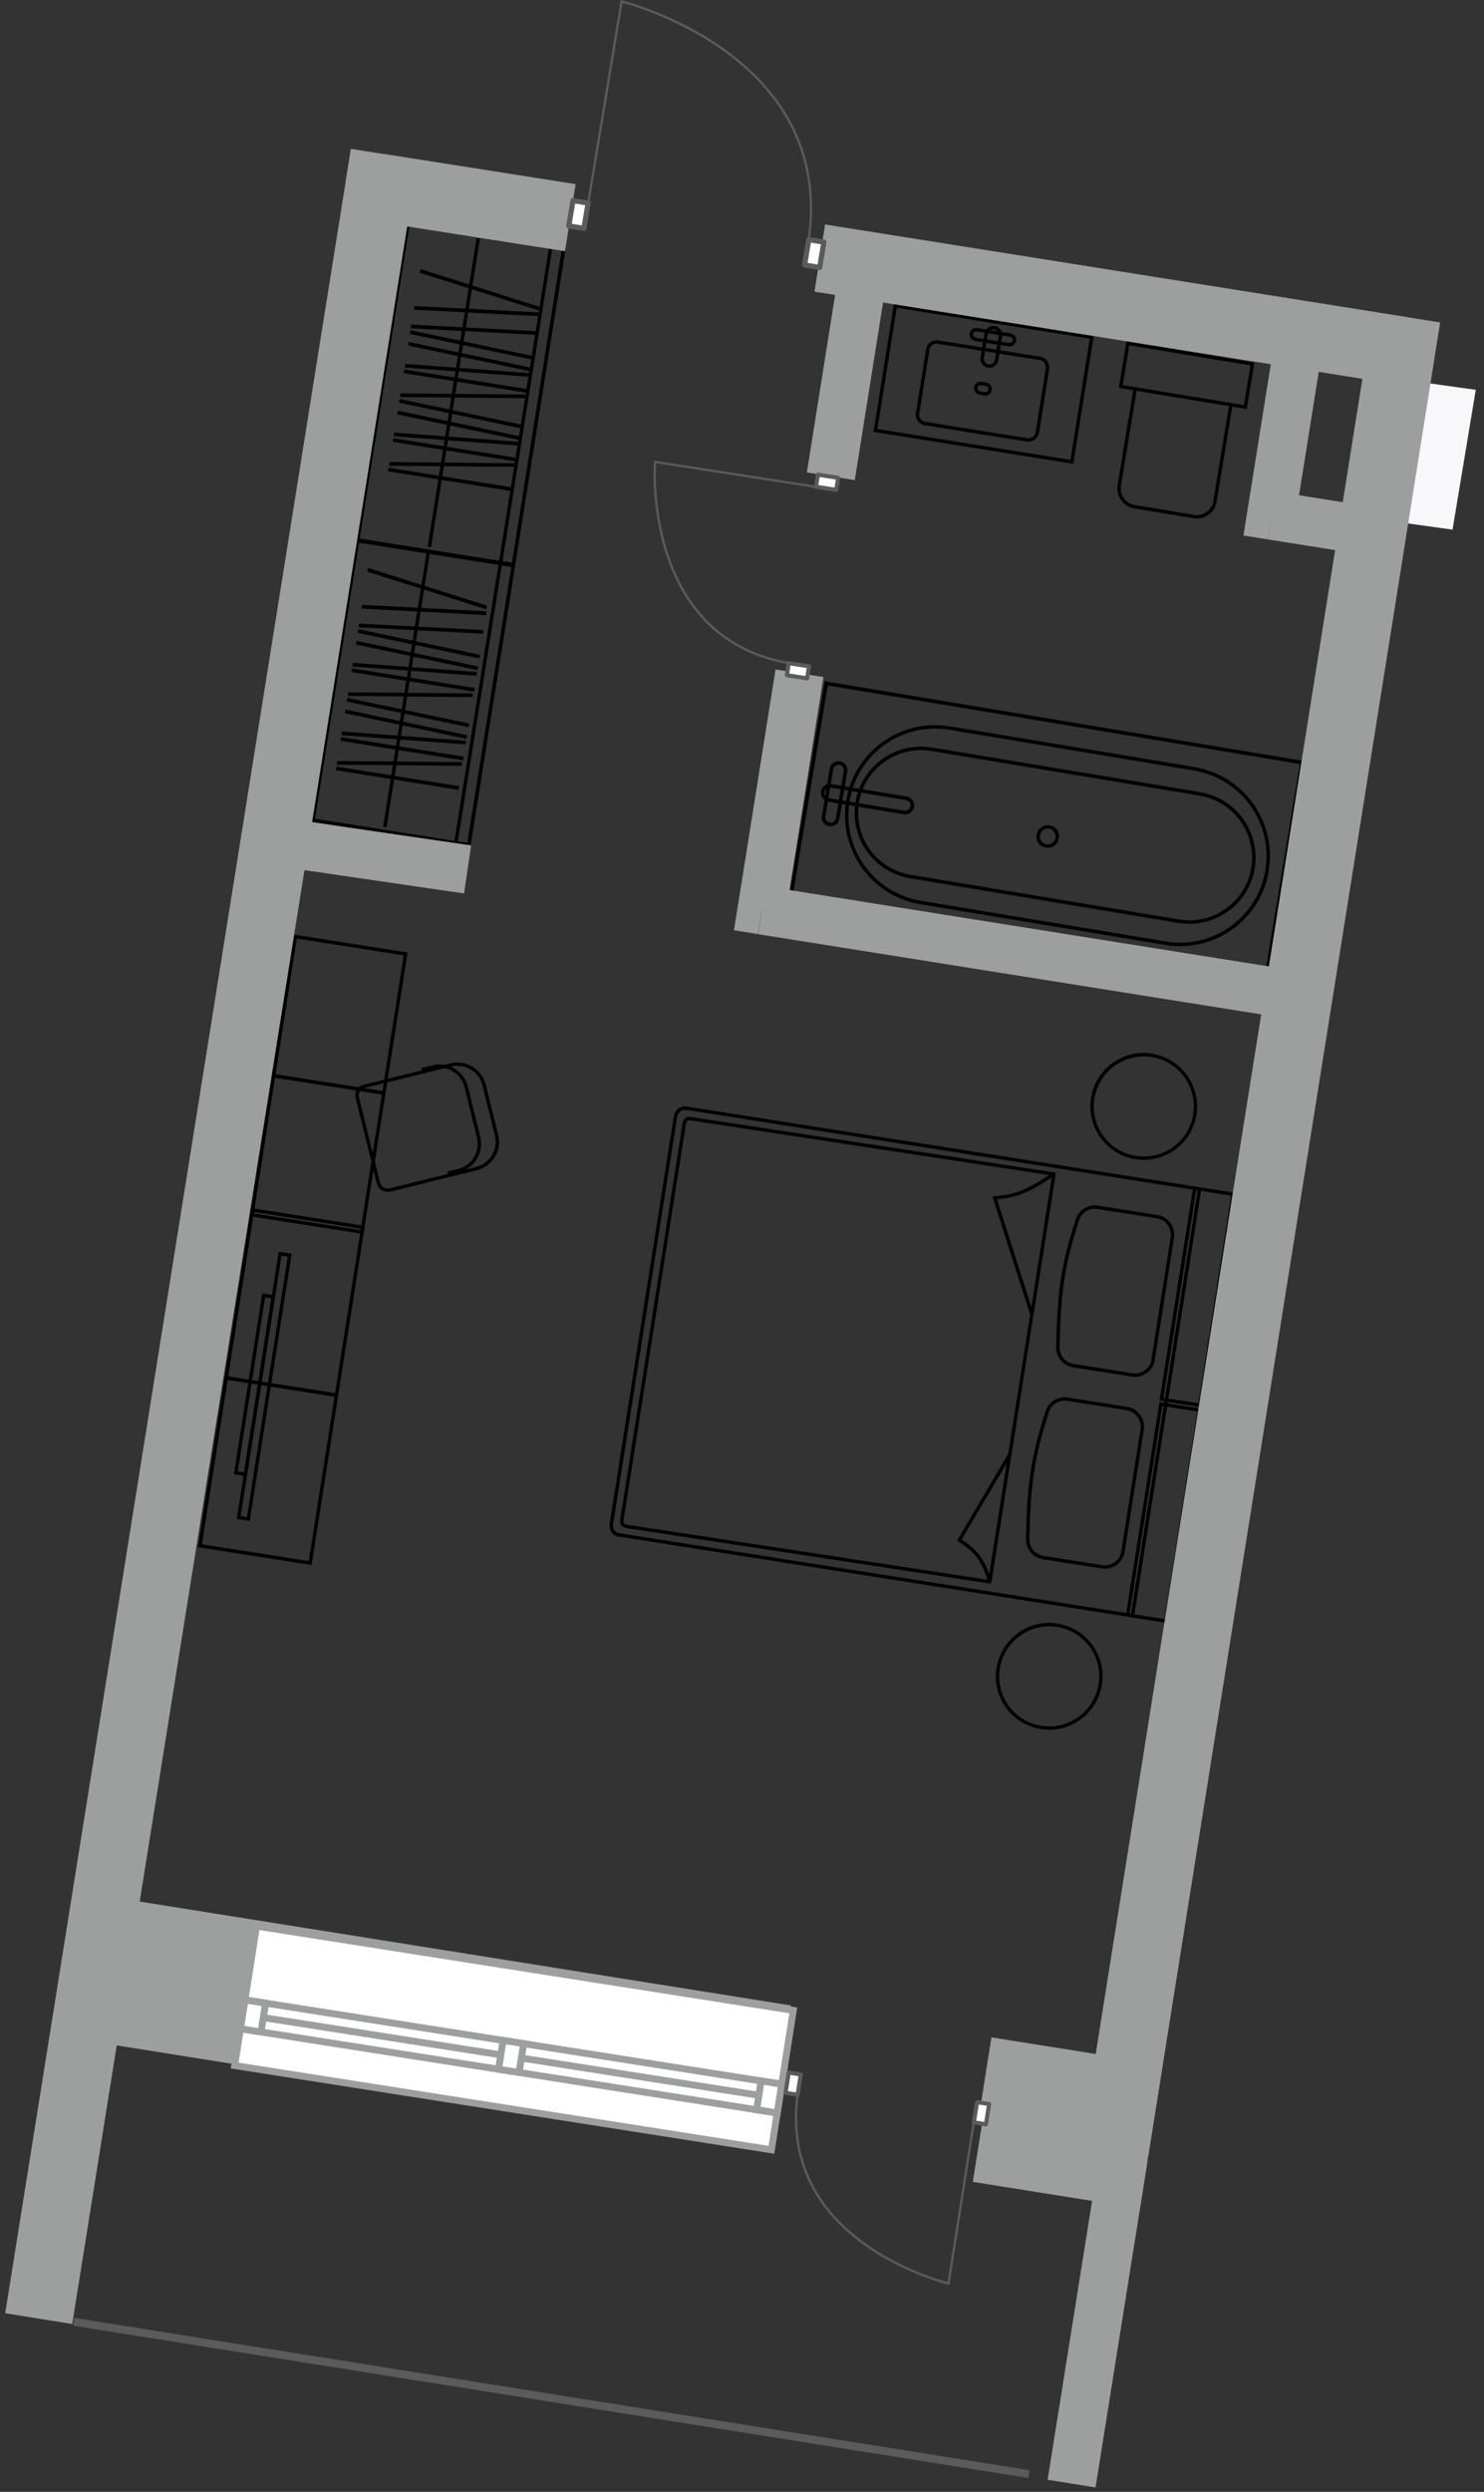 <?xml version="1.0" encoding="UTF-8"?>
<svg xmlns="http://www.w3.org/2000/svg" width="143" height="240" viewBox="0 0 143 240" fill="none">
  <rect x="0" y="0" width="143" height="240" fill="#333333" stroke="none"/>
  <g clip-path="url(#clip0_110_2910)">
    <path d="M54.316 24.006L54.344 23.84L54.51 23.868L54.483 24.034L54.316 24.006ZM39.314 21.619L39.148 21.591L39.175 21.434L39.342 21.461L39.314 21.628V21.619ZM34.465 52.076L34.437 52.242L34.27 52.214L34.298 52.048L34.465 52.076ZM49.467 54.463L49.633 54.491L49.605 54.658L49.439 54.63L49.467 54.463ZM54.288 24.173L39.286 21.785L39.342 21.461L54.344 23.849L54.288 24.173ZM39.472 21.646L34.622 52.103L34.298 52.048L39.148 21.591L39.472 21.646ZM34.483 51.918L49.485 54.306L49.43 54.63L34.428 52.242L34.483 51.918ZM49.3 54.445L54.149 23.988L54.473 24.043L49.624 54.5L49.3 54.445Z" fill="black"></path>
    <path d="M54.317 24.006L54.344 23.84L54.511 23.868L54.483 24.034L54.317 24.006ZM53.067 23.812L52.901 23.784L52.928 23.627L53.095 23.655L53.067 23.821V23.812ZM48.218 54.269L48.19 54.435L48.023 54.408L48.051 54.241L48.218 54.269ZM49.467 54.463L49.634 54.491L49.606 54.658L49.439 54.63L49.467 54.463ZM54.289 24.173L53.039 23.979L53.095 23.655L54.344 23.849L54.289 24.173ZM53.234 23.84L48.384 54.297L48.06 54.241L52.91 23.784L53.234 23.84ZM48.245 54.112L49.495 54.306L49.439 54.63L48.19 54.435L48.245 54.112ZM49.301 54.445L54.15 23.988L54.474 24.043L49.624 54.5L49.301 54.445Z" fill="black"></path>
    <path d="M40.518 25.913L51.975 29.55L51.892 29.892L40.435 26.264L40.518 25.913Z" fill="black"></path>
    <path d="M39.926 29.476L51.901 30.087L51.873 30.448L39.889 29.828L39.926 29.476Z" fill="black"></path>
    <path d="M39.639 31.271L51.614 31.892L51.586 32.243L39.602 31.623L39.639 31.271Z" fill="black"></path>
    <path d="M39.565 31.808L51.29 34.279L51.226 34.621L39.5 32.16L39.565 31.808Z" fill="black"></path>
    <path d="M39.388 32.937L51.104 35.399L51.04 35.75L39.323 33.279L39.388 32.937Z" fill="black"></path>
    <path d="M39.037 35.047L50.994 35.936L50.957 36.288L39 35.399L39.037 35.047Z" fill="black"></path>
    <path d="M50.781 37.472L38.963 35.584L38.907 35.936L50.725 37.824L50.781 37.472Z" fill="black"></path>
    <path d="M50.596 37.999L38.574 37.888L38.556 38.24L50.577 38.351L50.596 37.999Z" fill="black"></path>
    <path d="M38.509 38.434L50.235 40.896L50.17 41.248L38.444 38.776L38.509 38.434Z" fill="black"></path>
    <path d="M38.333 39.554L50.059 42.016L49.985 42.368L38.269 39.906L38.333 39.554Z" fill="black"></path>
    <path d="M37.981 41.664L49.938 42.553L49.901 42.904L37.944 42.016L37.981 41.664Z" fill="black"></path>
    <path d="M49.726 44.089L37.908 42.21L37.852 42.552L49.671 44.44L49.726 44.089Z" fill="black"></path>
    <path d="M49.55 44.616L37.529 44.505L37.501 44.857L49.523 44.968L49.55 44.616Z" fill="black"></path>
    <path d="M49.272 46.93L37.454 45.051L37.398 45.394L49.217 47.282L49.272 46.93Z" fill="black"></path>
    <path d="M45.922 22.933L41.212 52.649L41.536 52.705L46.246 22.979L45.922 22.933Z" fill="black"></path>
    <path d="M49.476 54.398L49.504 54.232L49.67 54.26L49.643 54.426L49.476 54.398ZM34.474 52.011L34.308 51.983L34.336 51.816L34.502 51.844L34.474 52.002V52.011ZM30.171 78.997L30.143 79.164L29.977 79.136L30.004 78.969L30.171 78.997ZM45.173 81.385L45.339 81.413L45.311 81.579L45.154 81.552L45.182 81.385H45.173ZM49.448 54.556L34.447 52.168L34.502 51.844L49.504 54.232L49.448 54.556ZM34.632 52.029L30.328 79.016L30.004 78.96L34.308 51.974L34.632 52.029ZM30.199 78.831L45.2 81.218L45.145 81.542L30.143 79.154L30.199 78.831ZM45.015 81.357L49.319 54.371L49.643 54.426L45.339 81.413L45.015 81.357Z" fill="black"></path>
    <path d="M49.476 54.398L49.503 54.232L49.67 54.26L49.642 54.426L49.476 54.398ZM48.226 54.204L48.06 54.176L48.087 54.01L48.254 54.038L48.226 54.204ZM43.923 81.191L43.895 81.348L43.728 81.32L43.756 81.153L43.923 81.181V81.191ZM45.172 81.385L45.339 81.413L45.311 81.579L45.154 81.552L45.181 81.385H45.172ZM49.448 54.556L48.199 54.361L48.254 54.038L49.503 54.232L49.448 54.556ZM48.393 54.223L44.089 81.209L43.766 81.153L48.069 54.167L48.393 54.223ZM43.96 81.024L45.209 81.218L45.154 81.542L43.904 81.348L43.96 81.024ZM45.015 81.357L49.318 54.371L49.642 54.426L45.339 81.413L45.015 81.357Z" fill="black"></path>
    <path d="M35.483 54.704L46.94 58.341L46.857 58.683L35.391 55.056L35.483 54.704Z" fill="black"></path>
    <path d="M34.891 58.258L46.866 58.878L46.838 59.239L34.853 58.618L34.891 58.258Z" fill="black"></path>
    <path d="M34.603 60.062L46.579 60.682L46.551 61.034L34.566 60.414L34.603 60.062Z" fill="black"></path>
    <path d="M34.53 60.599L46.255 63.07L46.181 63.413L34.465 60.951L34.53 60.599Z" fill="black"></path>
    <path d="M34.354 61.728L46.07 64.19L46.005 64.542L34.289 62.071L34.354 61.728Z" fill="black"></path>
    <path d="M34.002 63.838L45.959 64.727L45.913 65.078L33.965 64.19L34.002 63.838Z" fill="black"></path>
    <path d="M45.747 66.263L33.929 64.375L33.873 64.727L45.691 66.615L45.747 66.263Z" fill="black"></path>
    <path d="M45.562 66.79L33.54 66.679L33.522 67.031L45.543 67.142L45.562 66.79Z" fill="black"></path>
    <path d="M33.475 67.216L45.2 69.687L45.127 70.029L33.41 67.568L33.475 67.216Z" fill="black"></path>
    <path d="M33.299 68.345L45.016 70.807L44.951 71.159L33.234 68.688L33.299 68.345Z" fill="black"></path>
    <path d="M32.947 70.455L44.904 71.344L44.867 71.695L32.91 70.807L32.947 70.455Z" fill="black"></path>
    <path d="M44.691 72.88L32.873 70.992L32.817 71.344L44.636 73.232L44.691 72.88Z" fill="black"></path>
    <path d="M44.506 73.407L32.484 73.296L32.466 73.648L44.488 73.759L44.506 73.407Z" fill="black"></path>
    <path d="M44.238 75.721L32.42 73.833L32.364 74.185L44.182 76.073L44.238 75.721Z" fill="black"></path>
    <path d="M41.092 53.297L36.918 79.636L37.242 79.691L41.416 53.343L41.092 53.297Z" fill="black"></path>
    <path d="M105.458 105.817C105.874 103.189 108.336 101.393 110.964 101.81L111.011 101.486C113.815 101.93 115.73 104.558 115.295 107.363L114.971 107.307C115.388 104.679 113.593 102.217 110.964 101.8L111.011 101.477C108.206 101.032 105.569 102.948 105.134 105.761L105.458 105.817ZM115.295 107.363C114.851 110.167 112.223 112.082 109.419 111.647L109.474 111.323C112.103 111.74 114.564 109.945 114.981 107.316L115.305 107.372L115.295 107.363ZM109.419 111.647C106.615 111.203 104.699 108.575 105.134 105.771L105.458 105.826C105.041 108.455 106.837 110.916 109.465 111.333L109.409 111.657L109.419 111.647Z" fill="black"></path>
    <path d="M96.341 160.706C96.758 158.078 99.22 156.282 101.848 156.699L101.904 156.375C104.708 156.819 106.623 159.448 106.188 162.252L105.865 162.196C106.281 159.568 104.486 157.106 101.857 156.69L101.913 156.366C99.109 155.922 96.471 157.837 96.036 160.651L96.36 160.706H96.341ZM106.179 162.252C105.735 165.056 103.107 166.972 100.303 166.537L100.349 166.213C102.977 166.629 105.439 164.834 105.855 162.205L106.179 162.261V162.252ZM100.303 166.537C97.498 166.092 95.583 163.464 96.018 160.66L96.341 160.715C95.925 163.344 97.721 165.805 100.349 166.222L100.303 166.546V166.537Z" fill="black"></path>
    <path d="M109.122 155.616L109.095 155.773L109.252 155.801L109.28 155.644L109.122 155.616ZM115.591 114.507L115.749 114.535L115.776 114.378L115.619 114.35L115.591 114.507ZM109.141 155.449L59.675 147.666L59.619 147.99L109.085 155.773L109.141 155.449ZM59.073 146.843L65.265 107.492L64.941 107.446L58.74 146.796L59.064 146.843H59.073ZM66.098 106.891L115.564 114.674L115.619 114.35L66.153 106.567L66.098 106.891ZM115.434 114.489L108.965 155.598L109.289 155.644L115.758 114.535L115.434 114.489ZM65.274 107.501C65.339 107.103 65.709 106.835 66.098 106.9L66.153 106.576C65.579 106.483 65.043 106.881 64.95 107.455L65.274 107.501ZM59.684 147.685C59.286 147.62 59.018 147.25 59.083 146.861L58.759 146.815C58.666 147.389 59.064 147.925 59.638 148.018L59.694 147.694L59.684 147.685Z" fill="black"></path>
    <path d="M109.113 132.257L103.449 131.369L103.393 131.693L109.057 132.581L109.113 132.257ZM102.098 129.749C102.218 124.558 102.533 121.976 103.986 117.506L103.671 117.404C102.2 121.911 101.885 124.53 101.765 129.74L102.089 129.749H102.098ZM105.744 116.441L111.463 117.339L111.51 117.015L105.79 116.117L105.735 116.441H105.744ZM112.805 119.181L110.954 130.916L111.278 130.962L113.129 119.227L112.805 119.171V119.181ZM111.463 117.339C112.343 117.478 112.944 118.301 112.805 119.181L113.129 119.236C113.296 118.181 112.574 117.182 111.519 117.015L111.473 117.339H111.463ZM103.986 117.506C104.226 116.765 104.976 116.321 105.744 116.441L105.8 116.117C104.874 115.969 103.967 116.515 103.68 117.404L103.995 117.506H103.986ZM103.458 131.369C102.662 131.239 102.079 130.555 102.098 129.749L101.774 129.74C101.755 130.712 102.449 131.545 103.403 131.693L103.458 131.369ZM109.067 132.581C110.122 132.748 111.121 132.026 111.288 130.971L110.964 130.925C110.825 131.804 110.001 132.406 109.122 132.267L109.067 132.591V132.581Z" fill="black"></path>
    <path d="M106.208 150.739L100.544 149.85L100.488 150.174L106.152 151.063L106.198 150.739H106.208ZM99.192 148.231C99.313 143.039 99.627 140.457 101.08 135.987L100.766 135.885C99.294 140.392 98.98 143.011 98.859 148.222L99.183 148.231H99.192ZM102.839 134.923L108.558 135.82L108.614 135.497L102.894 134.599L102.839 134.923ZM109.9 137.662L108.049 149.397L108.373 149.443L110.224 137.708L109.9 137.653V137.662ZM108.558 135.82C109.437 135.959 110.039 136.783 109.9 137.662L110.224 137.718C110.391 136.663 109.669 135.663 108.614 135.497L108.558 135.82ZM101.08 135.987C101.321 135.247 102.071 134.802 102.839 134.923L102.894 134.599C101.969 134.451 101.062 134.997 100.775 135.885L101.09 135.987H101.08ZM100.553 149.85C99.757 149.721 99.174 149.036 99.192 148.231L98.869 148.222C98.85 149.193 99.544 150.026 100.497 150.174L100.553 149.85ZM106.161 151.063C107.216 151.229 108.216 150.508 108.382 149.452L108.058 149.406C107.92 150.285 107.096 150.887 106.217 150.748L106.171 151.072L106.161 151.063Z" fill="black"></path>
    <path d="M95.37 152.34L95.342 152.497L95.5 152.525L95.527 152.368L95.37 152.34ZM101.552 113.082L101.709 113.11L101.737 112.952L101.571 112.925L101.543 113.082H101.552ZM95.851 115.368L95.842 115.201L95.638 115.22L95.703 115.414L95.861 115.368H95.851ZM92.436 148.323L92.297 148.24L92.214 148.379L92.353 148.462L92.436 148.323ZM95.398 152.183L60.304 146.833L60.249 147.157L95.342 152.507L95.388 152.183H95.398ZM60.073 146.51L66.116 108.131L65.792 108.084L59.749 146.463L60.073 146.519V146.51ZM66.44 107.89L101.534 113.239L101.58 112.915L66.486 107.566L66.44 107.89ZM97.147 140.041L95.213 152.321L95.537 152.377L97.471 140.096L97.147 140.041ZM101.395 113.063L99.275 126.557L99.599 126.603L101.728 113.11L101.404 113.054L101.395 113.063ZM99.275 126.557L97.147 140.05L97.471 140.105L99.59 126.612L99.266 126.566L99.275 126.557ZM99.59 126.529L96.009 115.322L95.694 115.423L99.275 126.631L99.59 126.529ZM95.861 115.534C98.498 115.34 99.609 114.498 101.645 113.23L101.469 112.952C99.433 114.22 98.378 115.025 95.833 115.21L95.861 115.534ZM95.537 152.303C95.231 151.276 94.926 150.526 94.463 149.887C94 149.249 93.399 148.74 92.529 148.194L92.353 148.472C93.204 149.008 93.769 149.49 94.195 150.082C94.62 150.674 94.926 151.387 95.222 152.395L95.537 152.303ZM92.584 148.407L97.462 140.152L97.175 139.985L92.307 148.24L92.584 148.407ZM66.126 108.131C66.153 107.983 66.292 107.872 66.449 107.899L66.496 107.575C66.162 107.52 65.857 107.751 65.802 108.084L66.126 108.131ZM60.314 146.833C60.156 146.806 60.054 146.667 60.082 146.51L59.758 146.454C59.703 146.787 59.934 147.093 60.267 147.148L60.323 146.824L60.314 146.833Z" fill="black"></path>
    <path d="M115.128 114.433L115.156 114.276L114.999 114.248L114.971 114.405L115.128 114.433ZM118.821 115.016L118.978 115.044L119.006 114.887L118.849 114.859L118.821 115.016ZM115.619 135.339L115.591 135.506L115.748 135.534L115.776 135.376L115.619 135.349V135.339ZM111.926 134.756L111.769 134.728L111.741 134.886L111.899 134.914L111.926 134.756ZM115.101 114.6L118.793 115.183L118.849 114.859L115.156 114.276L115.11 114.6H115.101ZM118.664 114.998L115.462 135.321L115.785 135.376L118.988 115.053L118.664 114.998ZM115.647 135.182L111.954 134.599L111.908 134.923L115.6 135.506L115.647 135.182ZM112.084 134.784L115.286 114.461L114.962 114.405L111.76 134.728L112.084 134.775V134.784Z" fill="black"></path>
    <path d="M111.862 135.219L111.89 135.061L111.732 135.034L111.704 135.191L111.862 135.219ZM115.554 135.802L115.712 135.83L115.739 135.672L115.582 135.644L115.554 135.802ZM112.352 156.125L112.325 156.282L112.482 156.31L112.51 156.153L112.352 156.125ZM108.66 155.542L108.502 155.514L108.475 155.671L108.632 155.699L108.66 155.542ZM111.834 135.385L115.527 135.968L115.573 135.644L111.88 135.061L111.825 135.385H111.834ZM115.397 135.783L112.195 156.106L112.519 156.162L115.721 135.839L115.397 135.793V135.783ZM112.389 155.968L108.697 155.385L108.641 155.708L112.334 156.292L112.389 155.968ZM108.826 155.57L112.028 135.247L111.704 135.191L108.502 155.514L108.826 155.56V155.57Z" fill="black"></path>
    <path d="M34.586 105.669L36.631 113.933L36.316 114.007L34.271 105.743L34.586 105.669ZM37.51 114.461L45.867 112.397L45.95 112.712L37.593 114.776L37.51 114.461ZM47.69 109.371L46.496 104.558L46.811 104.484L48.005 109.297L47.69 109.371ZM43.47 102.726L35.113 104.79L35.039 104.475L43.396 102.411L43.479 102.726H43.47ZM46.496 104.549C46.163 103.207 44.812 102.393 43.47 102.726L43.387 102.411C44.905 102.041 46.441 102.967 46.811 104.475L46.496 104.549ZM45.867 112.388C47.209 112.055 48.023 110.703 47.69 109.362L48.005 109.288C48.384 110.805 47.459 112.332 45.941 112.712L45.858 112.397L45.867 112.388ZM36.64 113.924C36.733 114.313 37.131 114.553 37.52 114.452L37.603 114.766C37.038 114.905 36.464 114.563 36.326 113.998L36.64 113.924ZM34.271 105.743C34.132 105.178 34.475 104.605 35.039 104.466L35.113 104.781C34.725 104.873 34.493 105.271 34.586 105.66L34.271 105.734V105.743Z" fill="black"></path>
    <path d="M41.739 102.921L40.694 103.18L40.61 102.865L41.656 102.606L41.73 102.921H41.739ZM43.091 112.842L44.136 112.582L44.22 112.897L43.174 113.156L43.091 112.842ZM45.959 109.556L45.367 107.15L45.682 107.076L46.274 109.482L45.959 109.556ZM45.367 107.15L44.775 104.744L45.09 104.67L45.682 107.076L45.367 107.15ZM41.665 102.597C43.183 102.226 44.71 103.152 45.09 104.66L44.775 104.734C44.442 103.393 43.091 102.578 41.749 102.911L41.675 102.597H41.665ZM44.136 112.582C45.478 112.249 46.293 110.898 45.959 109.556L46.274 109.482C46.654 111 45.728 112.527 44.21 112.906L44.127 112.592L44.136 112.582Z" fill="black"></path>
    <path d="M26.358 103.615L26.191 103.587L26.219 103.42L26.385 103.448L26.358 103.615ZM24.257 117.006L24.229 117.173L24.062 117.145L24.09 116.978L24.257 117.006ZM34.881 118.672L35.048 118.7L35.02 118.866L34.853 118.838L34.881 118.672ZM36.982 105.28L37.01 105.114L37.176 105.142L37.148 105.308L36.982 105.28ZM26.524 103.633L24.423 117.024L24.099 116.978L26.2 103.587L26.524 103.642V103.633ZM24.285 116.839L34.909 118.505L34.863 118.829L24.238 117.163L24.294 116.839H24.285ZM34.724 118.644L36.825 105.253L37.148 105.299L35.048 118.69L34.724 118.635V118.644ZM36.963 105.438L26.339 103.772L26.395 103.448L37.019 105.114L36.963 105.438Z" fill="black"></path>
    <path d="M28.459 90.214L28.293 90.186L28.32 90.019L28.487 90.047L28.459 90.214ZM26.358 103.605L26.331 103.772L26.164 103.744L26.192 103.578L26.358 103.605ZM36.983 105.271L37.149 105.299L37.121 105.465L36.955 105.438L36.983 105.271ZM39.084 91.88L39.111 91.713L39.278 91.741L39.25 91.907L39.084 91.88ZM28.626 90.232L26.525 103.624L26.201 103.568L28.302 90.177L28.626 90.232ZM26.386 103.439L37.011 105.105L36.955 105.428L26.331 103.763L26.377 103.439H26.386ZM36.825 105.243L38.926 91.852L39.25 91.907L37.149 105.299L36.825 105.243ZM39.065 92.037L28.441 90.371L28.496 90.047L39.12 91.713L39.065 92.037Z" fill="black"></path>
    <path d="M24.332 116.543L24.165 116.515L24.193 116.349L24.359 116.377L24.332 116.543ZM21.796 132.711L21.768 132.878L21.602 132.85L21.629 132.683L21.796 132.711ZM32.42 134.377L32.587 134.405L32.559 134.571L32.392 134.543L32.42 134.377ZM34.956 118.209L34.984 118.042L35.15 118.07L35.123 118.237L34.956 118.209ZM24.498 116.562L21.962 132.73L21.639 132.674L24.174 116.506L24.498 116.562ZM21.824 132.544L32.448 134.21L32.402 134.534L21.777 132.868L21.833 132.544H21.824ZM32.263 134.349L34.799 118.181L35.123 118.237L32.587 134.405L32.263 134.349ZM34.938 118.366L24.313 116.701L24.359 116.377L34.984 118.042L34.928 118.366H34.938Z" fill="black"></path>
    <path d="M21.796 132.711L21.629 132.683L21.657 132.517L21.823 132.544L21.796 132.711ZM19.26 148.879L19.232 149.045L19.065 149.018L19.093 148.851L19.26 148.879ZM29.884 150.545L30.051 150.572L30.023 150.739L29.856 150.711L29.884 150.545ZM32.42 134.377L32.448 134.21L32.614 134.238L32.586 134.405L32.42 134.377ZM21.962 132.729L19.426 148.897L19.102 148.842L21.638 132.674L21.962 132.729ZM19.288 148.712L29.912 150.378L29.856 150.702L19.232 149.036L19.288 148.712ZM29.727 150.517L32.263 134.349L32.586 134.395L30.051 150.563L29.727 150.508V150.517ZM32.401 134.534L21.777 132.868L21.823 132.544L32.448 134.21L32.401 134.534Z" fill="black"></path>
    <path d="M26.988 120.745L26.821 120.717L26.849 120.551L27.015 120.578L26.988 120.745ZM22.999 146.149L22.971 146.315L22.805 146.288L22.832 146.121L22.999 146.149ZM23.924 146.297L24.091 146.325L24.063 146.491L23.897 146.463L23.924 146.297ZM27.913 120.893L27.941 120.726L28.108 120.754L28.08 120.921L27.913 120.893ZM27.154 120.773L23.166 146.177L22.842 146.121L26.83 120.717L27.154 120.773ZM23.027 145.991L23.952 146.14L23.906 146.463L22.98 146.315L23.036 145.991H23.027ZM23.767 146.269L27.756 120.865L28.08 120.911L24.091 146.315L23.767 146.26V146.269ZM27.895 121.05L26.969 120.902L27.025 120.578L27.95 120.726L27.895 121.05Z" fill="black"></path>
    <path d="M25.405 124.761L25.238 124.733L25.266 124.567L25.432 124.595L25.405 124.761ZM22.721 141.854L22.693 142.021L22.526 141.993L22.554 141.827L22.721 141.854ZM23.646 142.003L23.813 142.03L23.785 142.197L23.618 142.169L23.646 142.003ZM26.33 124.909L26.358 124.743L26.524 124.77L26.497 124.937L26.33 124.909ZM25.571 124.789L22.887 141.882L22.563 141.827L25.247 124.733L25.571 124.789ZM22.748 141.688L23.674 141.836L23.628 142.16L22.702 142.012L22.758 141.688H22.748ZM23.489 141.966L26.173 124.872L26.497 124.919L23.813 142.012L23.489 141.956V141.966ZM26.311 125.067L25.386 124.919L25.442 124.595L26.367 124.743L26.321 125.067H26.311Z" fill="black"></path>
    <path d="M122.069 93.86L122.245 93.888L122.218 94.064L122.042 94.036L122.069 93.86ZM125.466 73.435L125.494 73.26L125.67 73.287L125.642 73.463L125.466 73.435ZM79.619 65.81L79.443 65.782L79.471 65.606L79.646 65.634L79.619 65.81ZM76.222 86.234L76.194 86.41L76.019 86.382L76.046 86.207L76.222 86.234ZM121.894 93.832L125.29 73.408L125.633 73.463L122.236 93.888L121.894 93.832ZM125.429 73.611L79.582 65.985L79.637 65.643L125.484 73.269L125.429 73.611ZM79.785 65.847L76.389 86.272L76.046 86.216L79.443 65.791L79.785 65.847ZM76.25 86.068L122.097 93.694L122.042 94.036L76.204 86.41L76.259 86.068H76.25Z" fill="black"></path>
    <path d="M115.073 74.213L91.474 70.289L91.53 69.956L115.129 73.879L115.073 74.213ZM88.735 86.753L112.334 90.677L112.278 91.01L88.679 87.086L88.735 86.753ZM81.868 77.156C81.109 81.7 84.181 86.003 88.735 86.753L88.679 87.086C83.95 86.299 80.757 81.829 81.544 77.1L81.877 77.156H81.868ZM91.465 70.289C86.921 69.53 82.617 72.602 81.868 77.156L81.535 77.1C82.321 72.371 86.791 69.178 91.52 69.965L91.465 70.298V70.289ZM121.931 83.819C122.69 79.275 119.617 74.972 115.064 74.222L115.12 73.889C119.849 74.675 123.042 79.145 122.255 83.874L121.922 83.819H121.931ZM122.264 83.874C121.478 88.604 117.008 91.796 112.278 91.01L112.334 90.677C116.878 91.436 121.181 88.363 121.931 83.81L122.264 83.865V83.874Z" fill="black"></path>
    <path d="M115.6 76.628L89.724 72.325L89.78 71.992L115.656 76.295L115.6 76.628ZM87.744 84.254L113.62 88.557L113.564 88.89L87.688 84.587L87.744 84.254ZM82.774 77.304C82.228 80.598 84.449 83.708 87.744 84.254L87.688 84.587C84.209 84.013 81.867 80.728 82.441 77.248L82.774 77.304ZM89.724 72.334C86.43 71.788 83.32 74.009 82.774 77.304L82.441 77.248C83.015 73.768 86.3 71.427 89.78 72.001L89.724 72.334ZM120.57 83.588C121.116 80.293 118.895 77.183 115.6 76.637L115.656 76.304C119.135 76.878 121.477 80.163 120.903 83.643L120.57 83.588ZM120.903 83.643C120.329 87.123 117.044 89.464 113.564 88.89L113.62 88.557C116.914 89.103 120.024 86.882 120.57 83.588L120.903 83.643Z" fill="black"></path>
    <path d="M101.061 79.812L101.089 79.821L101.145 79.488L101.117 79.479L101.061 79.812ZM101.7 80.663L101.691 80.691L102.024 80.747L102.033 80.719L101.7 80.663ZM100.849 81.302L100.821 81.293L100.765 81.626L100.793 81.635L100.849 81.302ZM100.21 80.451L100.219 80.423L99.886 80.367L99.877 80.395L100.21 80.451ZM100.821 81.302C100.423 81.237 100.145 80.858 100.21 80.451L99.877 80.395C99.784 80.978 100.173 81.533 100.756 81.626L100.812 81.293L100.821 81.302ZM101.7 80.7C101.635 81.098 101.256 81.376 100.849 81.311L100.793 81.644C101.376 81.737 101.931 81.348 102.024 80.765L101.691 80.71L101.7 80.7ZM101.099 79.821C101.496 79.886 101.774 80.265 101.709 80.673L102.042 80.728C102.135 80.145 101.746 79.59 101.163 79.497L101.108 79.83L101.099 79.821ZM101.126 79.488C100.543 79.395 99.988 79.784 99.895 80.367L100.229 80.423C100.293 80.025 100.673 79.747 101.08 79.812L101.136 79.479L101.126 79.488Z" fill="black"></path>
    <path d="M79.535 78.627L80.294 74.092L79.952 74.037L79.202 78.572L79.545 78.627H79.535ZM81.303 74.259L80.553 78.794L80.896 78.849L81.645 74.314L81.303 74.259ZM80.877 73.667C81.155 73.713 81.349 73.981 81.303 74.259L81.645 74.314C81.719 73.843 81.405 73.398 80.933 73.315L80.877 73.657V73.667ZM80.285 74.092C80.331 73.815 80.6 73.62 80.877 73.667L80.933 73.324C80.461 73.25 80.017 73.565 79.933 74.037L80.276 74.092H80.285ZM79.952 79.229C79.674 79.182 79.48 78.914 79.526 78.636L79.184 78.581C79.11 79.053 79.424 79.497 79.896 79.58L79.952 79.238V79.229ZM79.896 79.571C80.368 79.645 80.812 79.331 80.886 78.859L80.544 78.803C80.498 79.081 80.229 79.275 79.952 79.229L79.896 79.571Z" fill="black"></path>
    <path d="M80.053 75.86L87.318 77.063L87.374 76.721L80.109 75.518L80.053 75.86ZM87.142 78.081L79.877 76.878L79.822 77.221L87.087 78.424L87.142 78.081ZM87.735 77.655C87.688 77.933 87.42 78.127 87.142 78.081L87.087 78.424C87.559 78.498 88.003 78.183 88.086 77.711L87.744 77.655H87.735ZM87.309 77.063C87.587 77.109 87.781 77.378 87.735 77.655L88.077 77.711C88.151 77.239 87.837 76.795 87.365 76.711L87.309 77.054V77.063ZM79.452 76.276C79.498 75.999 79.766 75.805 80.044 75.851L80.1 75.508C79.628 75.434 79.183 75.749 79.1 76.221L79.443 76.276H79.452ZM79.109 76.221C79.035 76.693 79.35 77.137 79.822 77.221L79.877 76.878C79.6 76.832 79.406 76.563 79.452 76.286L79.109 76.23V76.221Z" fill="black"></path>
    <path d="M86.282 29.448L86.115 29.421L86.143 29.254L86.31 29.282L86.282 29.448ZM84.366 41.452L84.338 41.618L84.172 41.59L84.2 41.424L84.366 41.452ZM103.292 44.478L103.449 44.505L103.421 44.672L103.255 44.644L103.283 44.478H103.292ZM105.208 32.474L105.235 32.308L105.402 32.336L105.374 32.502L105.208 32.474ZM86.439 29.476L84.523 41.479L84.2 41.424L86.115 29.421L86.439 29.476ZM84.385 41.294L103.31 44.32L103.255 44.644L84.329 41.618L84.385 41.294ZM103.125 44.459L105.041 32.456L105.365 32.511L103.449 44.515L103.125 44.459ZM105.18 32.641L86.254 29.615L86.31 29.291L105.235 32.317L105.18 32.641Z" fill="black"></path>
    <path d="M94.102 31.919L97.332 32.437L97.388 32.113L94.158 31.595L94.102 31.919ZM97.24 33.039L94.01 32.521L93.954 32.844L97.184 33.363L97.24 33.039ZM97.591 32.789C97.564 32.956 97.406 33.067 97.24 33.039L97.184 33.363C97.526 33.418 97.85 33.187 97.906 32.835L97.582 32.78L97.591 32.789ZM97.341 32.437C97.508 32.465 97.619 32.622 97.591 32.789L97.915 32.844C97.971 32.502 97.739 32.178 97.388 32.123L97.332 32.447L97.341 32.437ZM93.76 32.169C93.788 32.002 93.945 31.891 94.112 31.919L94.167 31.595C93.825 31.54 93.501 31.771 93.445 32.123L93.769 32.178L93.76 32.169ZM93.436 32.113C93.38 32.456 93.612 32.78 93.963 32.835L94.019 32.511C93.852 32.484 93.741 32.326 93.769 32.16L93.445 32.104L93.436 32.113Z" fill="black"></path>
    <path d="M100.173 34.677L90.381 33.113L90.437 32.789L100.228 34.353L100.173 34.677ZM89.558 33.715L88.586 39.813L88.262 39.758L89.234 33.659L89.558 33.715ZM89.188 40.637L98.979 42.201L98.923 42.525L89.132 40.961L89.188 40.637ZM99.803 41.599L100.774 35.501L101.098 35.556L100.127 41.655L99.803 41.599ZM98.97 42.201C99.368 42.266 99.738 41.997 99.803 41.599L100.127 41.655C100.034 42.229 99.497 42.617 98.923 42.525L98.979 42.201H98.97ZM88.577 39.804C88.512 40.202 88.78 40.572 89.178 40.637L89.123 40.961C88.549 40.868 88.16 40.331 88.253 39.758L88.577 39.813V39.804ZM90.381 33.104C89.984 33.039 89.613 33.307 89.549 33.705L89.225 33.65C89.317 33.076 89.854 32.687 90.428 32.78L90.372 33.104H90.381ZM100.219 34.344C100.793 34.436 101.182 34.973 101.089 35.547L100.765 35.491C100.83 35.093 100.562 34.723 100.164 34.658L100.219 34.334V34.344Z" fill="black"></path>
    <path d="M96.24 32.336L95.87 34.64L96.194 34.696L96.564 32.391L96.24 32.336ZM94.815 34.474L95.185 32.169L94.861 32.114L94.491 34.418L94.815 34.474ZM95.259 35.094C94.963 35.047 94.769 34.77 94.815 34.474L94.491 34.418C94.417 34.89 94.741 35.334 95.213 35.408L95.268 35.084L95.259 35.094ZM95.87 34.65C95.824 34.946 95.546 35.14 95.259 35.094L95.204 35.418C95.676 35.492 96.12 35.168 96.194 34.696L95.87 34.64V34.65ZM95.796 31.725C96.092 31.771 96.286 32.049 96.24 32.336L96.564 32.391C96.638 31.919 96.314 31.475 95.842 31.401L95.787 31.725H95.796ZM95.851 31.401C95.379 31.327 94.935 31.651 94.861 32.123L95.185 32.179C95.231 31.882 95.509 31.688 95.796 31.734L95.851 31.41V31.401Z" fill="black"></path>
    <path d="M94.528 37.092L94.991 37.166L95.046 36.843L94.584 36.769L94.528 37.092ZM94.898 37.768L94.436 37.694L94.38 38.018L94.843 38.092L94.898 37.768ZM94.436 37.694C94.269 37.666 94.158 37.509 94.186 37.342L93.862 37.287C93.806 37.629 94.038 37.953 94.389 38.009L94.445 37.685L94.436 37.694ZM95.241 37.518C95.213 37.685 95.056 37.796 94.889 37.768L94.834 38.092C95.176 38.147 95.5 37.916 95.555 37.564L95.231 37.509L95.241 37.518ZM94.991 37.166C95.157 37.194 95.268 37.352 95.241 37.518L95.565 37.574C95.62 37.231 95.389 36.907 95.037 36.852L94.981 37.176L94.991 37.166ZM94.584 36.769C94.241 36.713 93.917 36.944 93.862 37.296L94.186 37.352C94.213 37.185 94.371 37.074 94.537 37.102L94.593 36.778L94.584 36.769Z" fill="black"></path>
    <path d="M107.688 46.745L109.252 37.259L109.576 37.315L108.012 46.801L107.688 46.745ZM118.803 38.833L117.239 48.319L116.915 48.263L118.479 38.777L118.803 38.833ZM115.018 49.91L109.298 48.966L109.354 48.642L115.073 49.586L115.018 49.91ZM117.248 48.309C117.072 49.364 116.073 50.086 115.018 49.91L115.073 49.586C115.952 49.734 116.776 49.133 116.924 48.254L117.248 48.309ZM108.021 46.791C107.873 47.671 108.475 48.504 109.354 48.642L109.298 48.966C108.243 48.791 107.521 47.791 107.697 46.736L108.021 46.791Z" fill="black"></path>
    <path d="M119.997 39.203L120.164 39.23L120.136 39.397L119.978 39.369L120.006 39.212L119.997 39.203ZM120.682 35.047L120.71 34.881L120.867 34.909L120.839 35.066L120.673 35.038L120.682 35.047ZM108.688 33.067L108.53 33.039L108.558 32.873L108.725 32.9L108.697 33.067H108.688ZM108.003 37.222L107.975 37.38L107.809 37.352L107.836 37.185L107.994 37.213L108.003 37.222ZM119.84 39.175L120.524 35.02L120.848 35.075L120.164 39.23L119.84 39.175ZM120.654 35.214L108.66 33.233L108.716 32.91L120.71 34.89L120.654 35.214ZM108.845 33.104L108.16 37.259L107.836 37.204L108.521 33.048L108.845 33.104ZM108.031 37.065L120.025 39.045L119.969 39.369L107.975 37.389L108.031 37.065Z" fill="black"></path>
    <path d="M136.266 36.713L134.378 50.234L139.968 51.011L142.207 37.546L136.266 36.713Z" fill="#F8F8FA"></path>
    <path d="M73.399 87.659L71.095 87.289L70.725 89.594L73.029 89.964L73.399 87.659ZM122.495 49.641L120.19 49.271L119.82 51.576L122.125 51.946L122.495 49.641ZM80.775 26.514L77.749 45.505L82.367 46.245L85.393 27.255L80.775 26.514ZM74.732 64.467L71.095 87.298L75.713 88.039L79.35 65.208L74.732 64.477V64.467ZM73.038 89.973L125.614 98.348L126.354 93.73L73.779 85.355L73.047 89.973H73.038ZM122.754 33.205L120.19 49.271L124.809 50.012L127.372 33.946L122.754 33.205ZM122.134 51.946L131.426 53.427L132.157 48.809L122.865 47.328L122.134 51.946ZM105.948 207.488L100.95 238.833L105.568 239.574L110.566 208.228L105.948 207.488ZM25.803 83.291L44.719 86.049L45.395 81.422L26.478 78.664L25.803 83.291Z" fill="#9D9E9E"></path>
    <path d="M8.553 196.568L74.029 207.007L76.232 193.153L10.755 182.714L8.553 196.568ZM93.751 210.144L109.835 212.708L112.038 198.854L95.537 196.225L94.334 203.777L94.741 203.842L93.741 210.144H93.751Z" fill="#9D9E9E"></path>
    <path d="M36.529 18.074L37.038 14.845L33.808 14.335L33.29 17.556L36.52 18.074H36.529ZM135.026 33.77L138.256 34.288L138.774 31.058L135.544 30.54L135.026 33.77ZM131.796 33.252L104.19 206.572L110.659 207.599L138.265 34.279L131.796 33.252ZM33.299 17.556L0.501 222.795L6.961 223.832L39.759 18.593L33.299 17.556ZM78.48 28.088L134.517 37L135.544 30.531L79.508 21.619L78.48 28.088ZM36.02 21.304L54.446 24.201L55.464 17.732L37.038 14.835L36.02 21.304Z" fill="#9D9E9E"></path>
    <path d="M7.1 223.619L99.146 238.287" stroke="#5B5B5B" stroke-width="0.759" stroke-miterlimit="22.926"></path>
    <path fill-rule="evenodd" clip-rule="evenodd" d="M76.444 193.625L24.72 185.509L22.61 198.937L74.334 207.053L76.444 193.625Z" fill="white" stroke="#9D9E9E" stroke-width="0.666" stroke-miterlimit="22.926"></path>
    <path fill-rule="evenodd" clip-rule="evenodd" d="M75.325 200.732L23.61 192.616L23.166 195.393L74.89 203.509L75.325 200.732Z" fill="white" stroke="#9D9E9E" stroke-width="0.666" stroke-miterlimit="22.926"></path>
    <path fill-rule="evenodd" clip-rule="evenodd" d="M50.457 196.827L48.477 196.512L48.042 199.298L50.023 199.603L50.457 196.827Z" fill="white" stroke="#9D9E9E" stroke-width="0.666" stroke-miterlimit="22.926"></path>
    <path fill-rule="evenodd" clip-rule="evenodd" d="M75.325 200.732L73.344 200.418L72.909 203.194L74.89 203.509L75.325 200.732Z" fill="white" stroke="#9D9E9E" stroke-width="0.666" stroke-miterlimit="22.926"></path>
    <path fill-rule="evenodd" clip-rule="evenodd" d="M25.591 192.931L23.61 192.616L23.166 195.393L25.156 195.707L25.591 192.931Z" fill="white" stroke="#9D9E9E" stroke-width="0.666" stroke-miterlimit="22.926"></path>
    <path d="M73.132 201.806L50.245 198.215" stroke="#9D9E9E" stroke-width="0.666" stroke-miterlimit="22.926"></path>
    <path d="M48.255 197.91L25.368 194.319" stroke="#9D9E9E" stroke-width="0.666" stroke-miterlimit="22.926"></path>
    <path d="M56.671 19.56L55.215 19.318L54.81 21.76L56.267 22.001L56.671 19.56Z" fill="white" stroke="#5B5B5B" stroke-width="0.499" stroke-miterlimit="22.926" stroke-linecap="round" stroke-linejoin="round"></path>
    <path d="M79.391 23.323L77.935 23.081L77.53 25.523L78.987 25.764L79.391 23.323Z" fill="white" stroke="#5B5B5B" stroke-width="0.499" stroke-miterlimit="22.926" stroke-linecap="round" stroke-linejoin="round"></path>
    <path d="M56.668 19.647L59.898 0.139C59.898 0.139 80.563 5.192 77.917 23.173" stroke="#5B5B5B" stroke-width="0.222" stroke-miterlimit="22.926"></path>
    <path d="M78.636 46.881L78.816 45.717L80.767 46.019L80.587 47.183L78.636 46.881Z" fill="white" stroke="#5B5B5B" stroke-width="0.398" stroke-miterlimit="22.926" stroke-linecap="round" stroke-linejoin="round"></path>
    <path d="M75.828 65.034L76.008 63.871L77.959 64.173L77.778 65.336L75.828 65.034Z" fill="white" stroke="#5B5B5B" stroke-width="0.398" stroke-miterlimit="22.926" stroke-linecap="round" stroke-linejoin="round"></path>
    <path d="M78.702 46.902L63.118 44.487C63.118 44.487 61.803 61.404 76.083 63.885" stroke="#5B5B5B" stroke-width="0.222" stroke-miterlimit="22.926"></path>
    <path d="M93.845 204.415L95.008 204.598L95.314 202.648L94.15 202.465L93.845 204.415Z" fill="white" stroke="#5B5B5B" stroke-width="0.398" stroke-miterlimit="22.926" stroke-linecap="round" stroke-linejoin="round"></path>
    <path d="M75.697 201.569L76.86 201.751L77.166 199.801L76.003 199.619L75.697 201.569Z" fill="white" stroke="#5B5B5B" stroke-width="0.398" stroke-miterlimit="22.926" stroke-linecap="round" stroke-linejoin="round"></path>
    <path d="M93.842 204.342L91.399 219.926C91.399 219.926 74.88 216.039 76.87 201.676" stroke="#5B5B5B" stroke-width="0.222" stroke-miterlimit="22.926"></path>
  </g>
  <defs>
    <clipPath id="clip0_110_2910">
      <rect width="141.709" height="239.574" fill="white" transform="translate(0.5)"></rect>
    </clipPath>
  </defs>
</svg>
